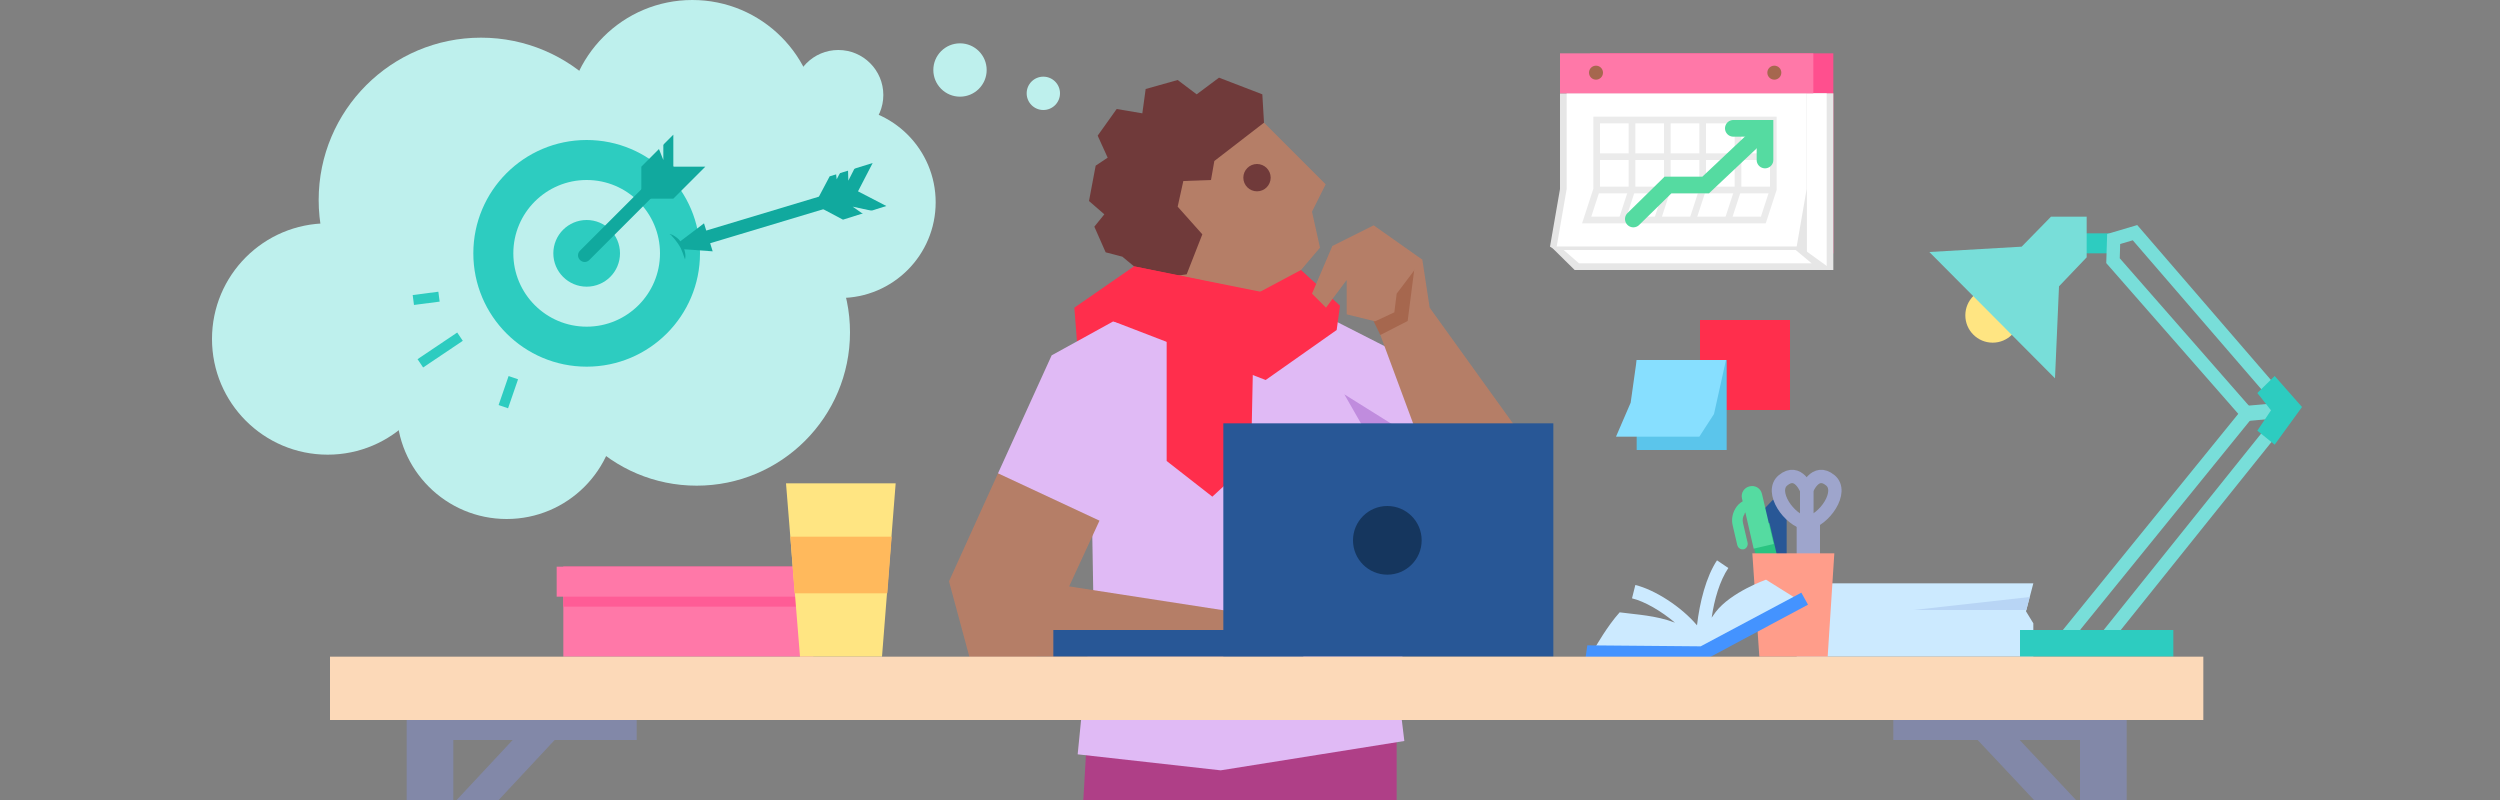 <?xml version="1.0" encoding="UTF-8"?> <!-- Generator: Adobe Illustrator 18.1.1, SVG Export Plug-In . SVG Version: 6.00 Build 0) --> <svg xmlns="http://www.w3.org/2000/svg" xmlns:xlink="http://www.w3.org/1999/xlink" version="1.1" id="Calque_1" x="0px" y="0px" viewBox="0 0 750 240" xml:space="preserve"><rect x="0" y="0" width="750" height="240" fill="#808080" stroke="none"/> <g> <polygon fill="#AF3F87" points="325.8,226.1 419,220.3 419,240 325,240 "></polygon> <rect x="510" y="96" fill="#FF2E4C" width="27" height="27"></rect> <rect x="491" y="108" fill="#5BC5EB" width="27" height="27"></rect> <polygon fill="#87DFFF" points="517.8,108 514.2,124.2 509.8,131 484.8,131 489.2,120.8 491,108 "></polygon> <polygon fill="#E0BAF5" points="431,134.3 419.6,106 386.8,89.3 338,102.7 325,130 327.4,143.8 328,179 323.3,226.3 366.2,231.1 421.3,222.3 419.3,205.7 "></polygon> <polygon fill="#C08CDE" points="425.7,132.3 403.3,118.3 414,137 "></polygon> <polygon fill="#B57E67" points="299.4,142 284.7,174.4 290.8,197 311,197 331,153.7 312.7,137.3 "></polygon> <g> <circle fill="#BEF0ED" cx="144.3" cy="60" r="48.7"></circle> <circle fill="#BEF0ED" cx="98.3" cy="101.7" r="34.7"></circle> <circle fill="#BEF0ED" cx="152" cy="122.7" r="33"></circle> <circle fill="#BEF0ED" cx="209" cy="99.7" r="46"></circle> <circle fill="#BEF0ED" cx="252" cy="60.7" r="28.7"></circle> <circle fill="#BEF0ED" cx="207.7" cy="37.7" r="37.7"></circle> </g> <rect x="169" y="170" fill="#FF78A8" width="75" height="27"></rect> <rect x="169" y="170" fill="#FF5C96" width="75" height="12"></rect> <rect x="167" y="170" fill="#FF78A8" width="79" height="9"></rect> <polygon fill="#CCEAFF" points="607.8,183.4 610,175 539,175 539,197 610,197 610,187 "></polygon> <g> <polygon fill="#FFE582" points="264.6,197 240,197 235.8,145 268.7,145 "></polygon> <polygon fill="#FFB95C" points="266.2,178 267.5,161 237.1,161 238.4,178 "></polygon> </g> <polygon fill="#285796" points="536,173 529.8,173 527.8,154.2 531.9,149.9 536,151.9 "></polygon> <g> <rect x="527.2" y="157.6" transform="matrix(0.974 -0.227 0.227 0.974 -24.478 124.481)" fill="#29C481" width="6.2" height="22.6"></rect> <path fill="#55DBA1" d="M523.6,153.7l2.5,10.9l6-1.4l-3.5-15c-0.4-1.7-2-2.7-3.7-2.3c-1.7,0.4-2.7,2-2.3,3.7l0.2,0.8 c-0.9,0.5-1.7,1.3-2.2,2.2c-0.9,1.5-1.2,3.3-0.8,5l1.4,6c0.2,0.7,0.8,1.2,1.5,1.2c0.1,0,0.2,0,0.4,0c0.8-0.2,1.3-1,1.2-1.9l-1.4-6 c-0.2-0.9-0.1-1.9,0.5-2.7C523.3,154.1,523.4,153.9,523.6,153.7z"></path> </g> <rect x="539" y="156" fill="#9EA5CC" width="7" height="25"></rect> <polygon fill="#FF9D8A" points="548.3,197 527.8,197 525.7,166 550.3,166 "></polygon> <polygon fill="#B57E67" points="379.2,36.8 397.7,55.3 393.6,63.5 396,74.3 390.3,81 378,94 348.7,89.3 344.7,47.7 "></polygon> <polygon fill="#703A3A" points="379.2,36.8 378.7,28.3 365.7,23.3 359,28.3 353.3,24 343.7,26.7 342.7,34 335,32.7 329.3,40.7 332.3,47.3 328.7,49.7 326.7,60.3 331.3,64.3 328.3,68 331.7,75.7 336.7,77 340.2,79.9 344.3,84 356,82.3 360.7,70.3 353.3,62 355,54.3 363.3,54 364.3,48.3 "></polygon> <circle fill="#703A3A" cx="377.1" cy="53.3" r="4.1"></circle> <polygon fill="#FF2E4C" points="381,88.1 340.2,79.9 322.3,92.3 324,114 381,96.4 "></polygon> <polygon fill="#E0BAF5" points="334,96.4 315.5,106.6 299.4,142 333.7,158 344.3,135.4 366,104.7 "></polygon> <polygon fill="#B57E67" points="428.9,92.3 426.7,77.9 412.1,79.9 414.1,100.5 433.3,152.3 456.7,159 462,138.3 "></polygon> <polygon fill="#A6674E" points="420.3,73.8 424.4,79.9 422.3,96.3 414.1,100.5 412.1,96.4 "></polygon> <polygon fill="#FF2E4C" points="344.3,84 340.2,79.9 377.7,87.7 390.3,81 402,91.7 401,99 379.7,114 334,96.4 336,88.1 "></polygon> <polygon fill="#FF2E4C" points="350,98.7 350,138.3 363.7,149 375.3,138.3 376,104.6 "></polygon> <polygon fill="#B57E67" points="412.1,67.6 399.7,73.8 393.6,88.1 397.8,92.3 404,84 404,94.3 412.5,96.4 418.3,93.7 419,88.1 426.7,77.9 "></polygon> <polygon fill="#B57E67" points="319.3,175.7 384,185.7 381,197 290.8,197 "></polygon> <rect x="367" y="127" fill="#285796" width="99" height="70"></rect> <circle fill="#15365E" cx="416.2" cy="162.1" r="10.3"></circle> <rect x="316" y="189" fill="#285796" width="75" height="8"></rect> <g> <g> <polygon fill="#2DCCC0" points="625,76 632,76 636.1,70 625,70 "></polygon> </g> <circle fill="#FFE582" cx="597.8" cy="94.6" r="8.2"></circle> <polygon fill="none" stroke="#78DED9" stroke-width="4" stroke-miterlimit="10" points="634.1,71.7 640.5,69.8 686.5,123.1 630.3,193.2 620.7,189.9 674.1,124.1 633.9,78.2 "></polygon> <polygon fill="#78DED9" points="606.5,74 615.3,65 626,65 626,77.2 617.7,85.9 616.5,113.5 578.8,75.6 "></polygon> <line fill="none" stroke="#78DED9" stroke-width="4.567" stroke-miterlimit="10" x1="684.4" y1="123.1" x2="673.1" y2="124.1"></line> <polygon fill="#2DCCC0" points="690.6,122.1 682.4,112.8 677.2,117.9 681.3,123.1 677.2,129.2 682.4,133.4 "></polygon> <rect x="606" y="189" fill="#2DCCC0" width="46" height="8"></rect> </g> <g> <polygon fill="#E6E6E6" points="542,76 468.2,75.8 465,74 468,56.7 468,28 540,28 540,56.7 "></polygon> <polygon fill="#FF4F8E" points="550,76 477,76 477,57.2 477,16 550,16 "></polygon> <rect x="474" y="28" fill="#E6E6E6" width="76" height="53"></rect> <polygon fill="#FFFFFF" points="542,76 548,81 548,28 542,28 "></polygon> <polygon fill="#E6E6E6" points="542,76 470,76 470,28 542,28 542,56 "></polygon> <polygon fill="#FFFFFF" points="539,74 467,74 470,56.7 470,28 542,28 542,56.7 "></polygon> <rect x="468" y="16" fill="#FF78A8" width="76" height="12"></rect> <circle fill="#A6674E" cx="478.8" cy="21.8" r="2.1"></circle> <circle fill="#A6674E" cx="532.3" cy="21.8" r="2.1"></circle> <polygon fill="#E6E6E6" points="549.7,81 472.4,81 465.3,74 540,74 "></polygon> <g> <polyline fill="none" stroke="#EBEBEB" stroke-width="2" stroke-miterlimit="10" points="489.6,36 489.6,56.8 486.6,66 "></polyline> <polyline fill="none" stroke="#EBEBEB" stroke-width="2" stroke-miterlimit="10" points="510.8,36 510.8,56.8 507.8,66 "></polyline> <polyline fill="none" stroke="#EBEBEB" stroke-width="2" stroke-miterlimit="10" points="521.4,36 521.4,56.8 518.4,66 "></polyline> <polyline fill="none" stroke="#EBEBEB" stroke-width="2" stroke-miterlimit="10" points="500.2,36 500.2,56.8 497.2,66 "></polyline> <line fill="none" stroke="#EBEBEB" stroke-width="2" stroke-miterlimit="10" x1="480" y1="47" x2="532" y2="47"></line> <line fill="none" stroke="#EBEBEB" stroke-width="2" stroke-miterlimit="10" x1="479" y1="57" x2="531" y2="57"></line> <polygon fill="none" stroke="#EBEBEB" stroke-width="2" stroke-miterlimit="10" points="529,66 476,66 479,56.8 479,36 532,36 532,56.8 "></polygon> </g> <polyline fill="none" stroke="#55DBA1" stroke-width="5" stroke-linecap="round" stroke-miterlimit="10" points="490,65.7 500.4,55.5 511.7,55.5 529.1,39.1 "></polyline> <polyline fill="none" stroke="#55DBA1" stroke-width="5" stroke-linecap="round" stroke-miterlimit="10" points="520,38.5 529.5,38.5 529.5,48 "></polyline> </g> <g> <path fill="#CCEAFF" d="M478.7,194c0,0,3.5-6.2,7.2-10.3c5.2,0.7,10.8,0.9,16.6,3.1c-4-3.4-9.1-6.4-12.9-7.3l1-4 c5.8,1.4,13.8,6.5,18.5,12.1c0.8-6.9,2.7-14.5,6-19.5l3.4,2.3c-2.6,3.9-4.2,9.4-5,14.9c0.4-0.6,0.8-1.1,1.2-1.7 c4.6-6,15.1-9.7,15.1-9.7l8.8,5.5L516.7,194l-8.2,2c0,0,0,0,0,0L478.7,194z"></path> <g> <polygon fill="#4493FF" points="511,198.2 542.4,181.4 540.4,177.8 510.2,193.9 476.2,193.6 475.6,197.7 "></polygon> </g> </g> <path fill="none" stroke="#9EA5CC" stroke-width="4" stroke-linejoin="round" stroke-miterlimit="10" d="M542,157v-10 c0,0-2.5-6.7-7.1-2.9C530.8,147.5,536.7,156.1,542,157z"></path> <path fill="none" stroke="#9EA5CC" stroke-width="4" stroke-linejoin="round" stroke-miterlimit="10" d="M542,157v-10 c0,0,2.5-6.7,7.1-2.9C553.2,147.5,547.3,156.1,542,157z"></path> <g> <polygon fill="#8288A8" points="568,210 568,222 593.3,222 610.2,240 622.8,240 605.9,222 624,222 624,240 638,240 638,210 "></polygon> <polygon fill="#8288A8" points="122,210 122,222 122,240 136,240 136,222 153.8,222 137,240 149.6,240 166.4,222 191,222 191,210 "></polygon> <rect x="99" y="197" fill="#FCD9B8" width="562" height="19"></rect> </g> <g> <circle fill="#2DCCC0" cx="176" cy="76" r="34"></circle> <circle fill="#BEF0ED" cx="176" cy="76" r="22"></circle> <circle fill="#2DCCC0" cx="176" cy="76" r="10"></circle> <g> <path fill="#11A99E" d="M174,78L174,78c-0.8-0.8-0.8-2,0-2.8l26.6-26.6l2.8,2.8L176.8,78C176,78.8,174.8,78.8,174,78z"></path> </g> <polygon fill="#11A99E" points="192.4,59.6 192.4,50 202,40.4 202,50 211.6,50 202,59.6 192.4,59.6 "></polygon> </g> <circle fill="#BEF0ED" cx="251.5" cy="28.5" r="13.5"></circle> <circle fill="#BEF0ED" cx="288" cy="21" r="8"></circle> <circle fill="#BEF0ED" cx="313" cy="28" r="5"></circle> <line fill="none" stroke="#2DCCC0" stroke-width="3" stroke-miterlimit="10" x1="124" y1="90" x2="131.7" y2="89"></line> <line fill="none" stroke="#2DCCC0" stroke-width="3" stroke-miterlimit="10" x1="126.1" y1="109" x2="138" y2="101"></line> <line fill="none" stroke="#2DCCC0" stroke-width="3" stroke-miterlimit="10" x1="154" y1="113.3" x2="151" y2="122"></line> <g> <g> <path fill="#11A99E" d="M206.8,72.8L206.8,72.8c-0.3-1.1,0.3-2.2,1.3-2.5l48.2-14.5l1.2,3.8l-48.2,14.5 C208.3,74.5,207.1,73.9,206.8,72.8z"></path> </g> <polygon fill="#11A99E" points="244.4,61.4 248.9,52.9 261.8,48.9 257.4,57.4 265.9,61.8 252.9,65.9 244.4,61.4 "></polygon> <polygon fill="#11A99E" points="201.3,74.5 211.2,67 213.8,75.4 "></polygon> <path fill="#2DCCC0" d="M200.9,70.2c4.4,2.6,4.5,7.6,4.5,7.6l-5.9-1.6L200.9,70.2z"></path> <g> <path fill="#11A99E" d="M200.9,70.2c0,0,0.1,0,0.4,0.1c0.2,0.1,0.6,0.2,1,0.5c0.2,0.1,0.4,0.3,0.6,0.4c0.2,0.2,0.4,0.3,0.6,0.5 c0.2,0.2,0.4,0.4,0.6,0.7c0.2,0.2,0.3,0.5,0.5,0.8c0.6,1.1,0.9,2.2,1,3.1c0.1,0.9-0.1,1.5-0.1,1.5s-0.2-0.6-0.5-1.4 c-0.1-0.4-0.3-0.8-0.5-1.3c-0.2-0.5-0.4-1-0.7-1.4c-0.3-0.5-0.6-0.9-0.9-1.3c-0.3-0.4-0.6-0.8-0.9-1.1c-0.3-0.3-0.5-0.6-0.7-0.8 C201,70.4,200.9,70.2,200.9,70.2z"></path> </g> </g> <polygon fill="#BEF0ED" points="257.5,48.3 254.5,54.2 254.3,47.5 251,53.8 250.7,51 "></polygon> <polygon fill="#BEF0ED" points="199,42 199,48 197,43 "></polygon> <polygon fill="#BEF0ED" points="264.2,63.8 255.8,62 260.8,65.5 "></polygon> <polygon fill="#B8D5F5" points="608.9,179.1 574,183 607.9,183 "></polygon> <polygon fill="#FFFFFF" points="543.5,79 538.7,75 469.1,75 473.7,79 "></polygon> </g> </svg> 